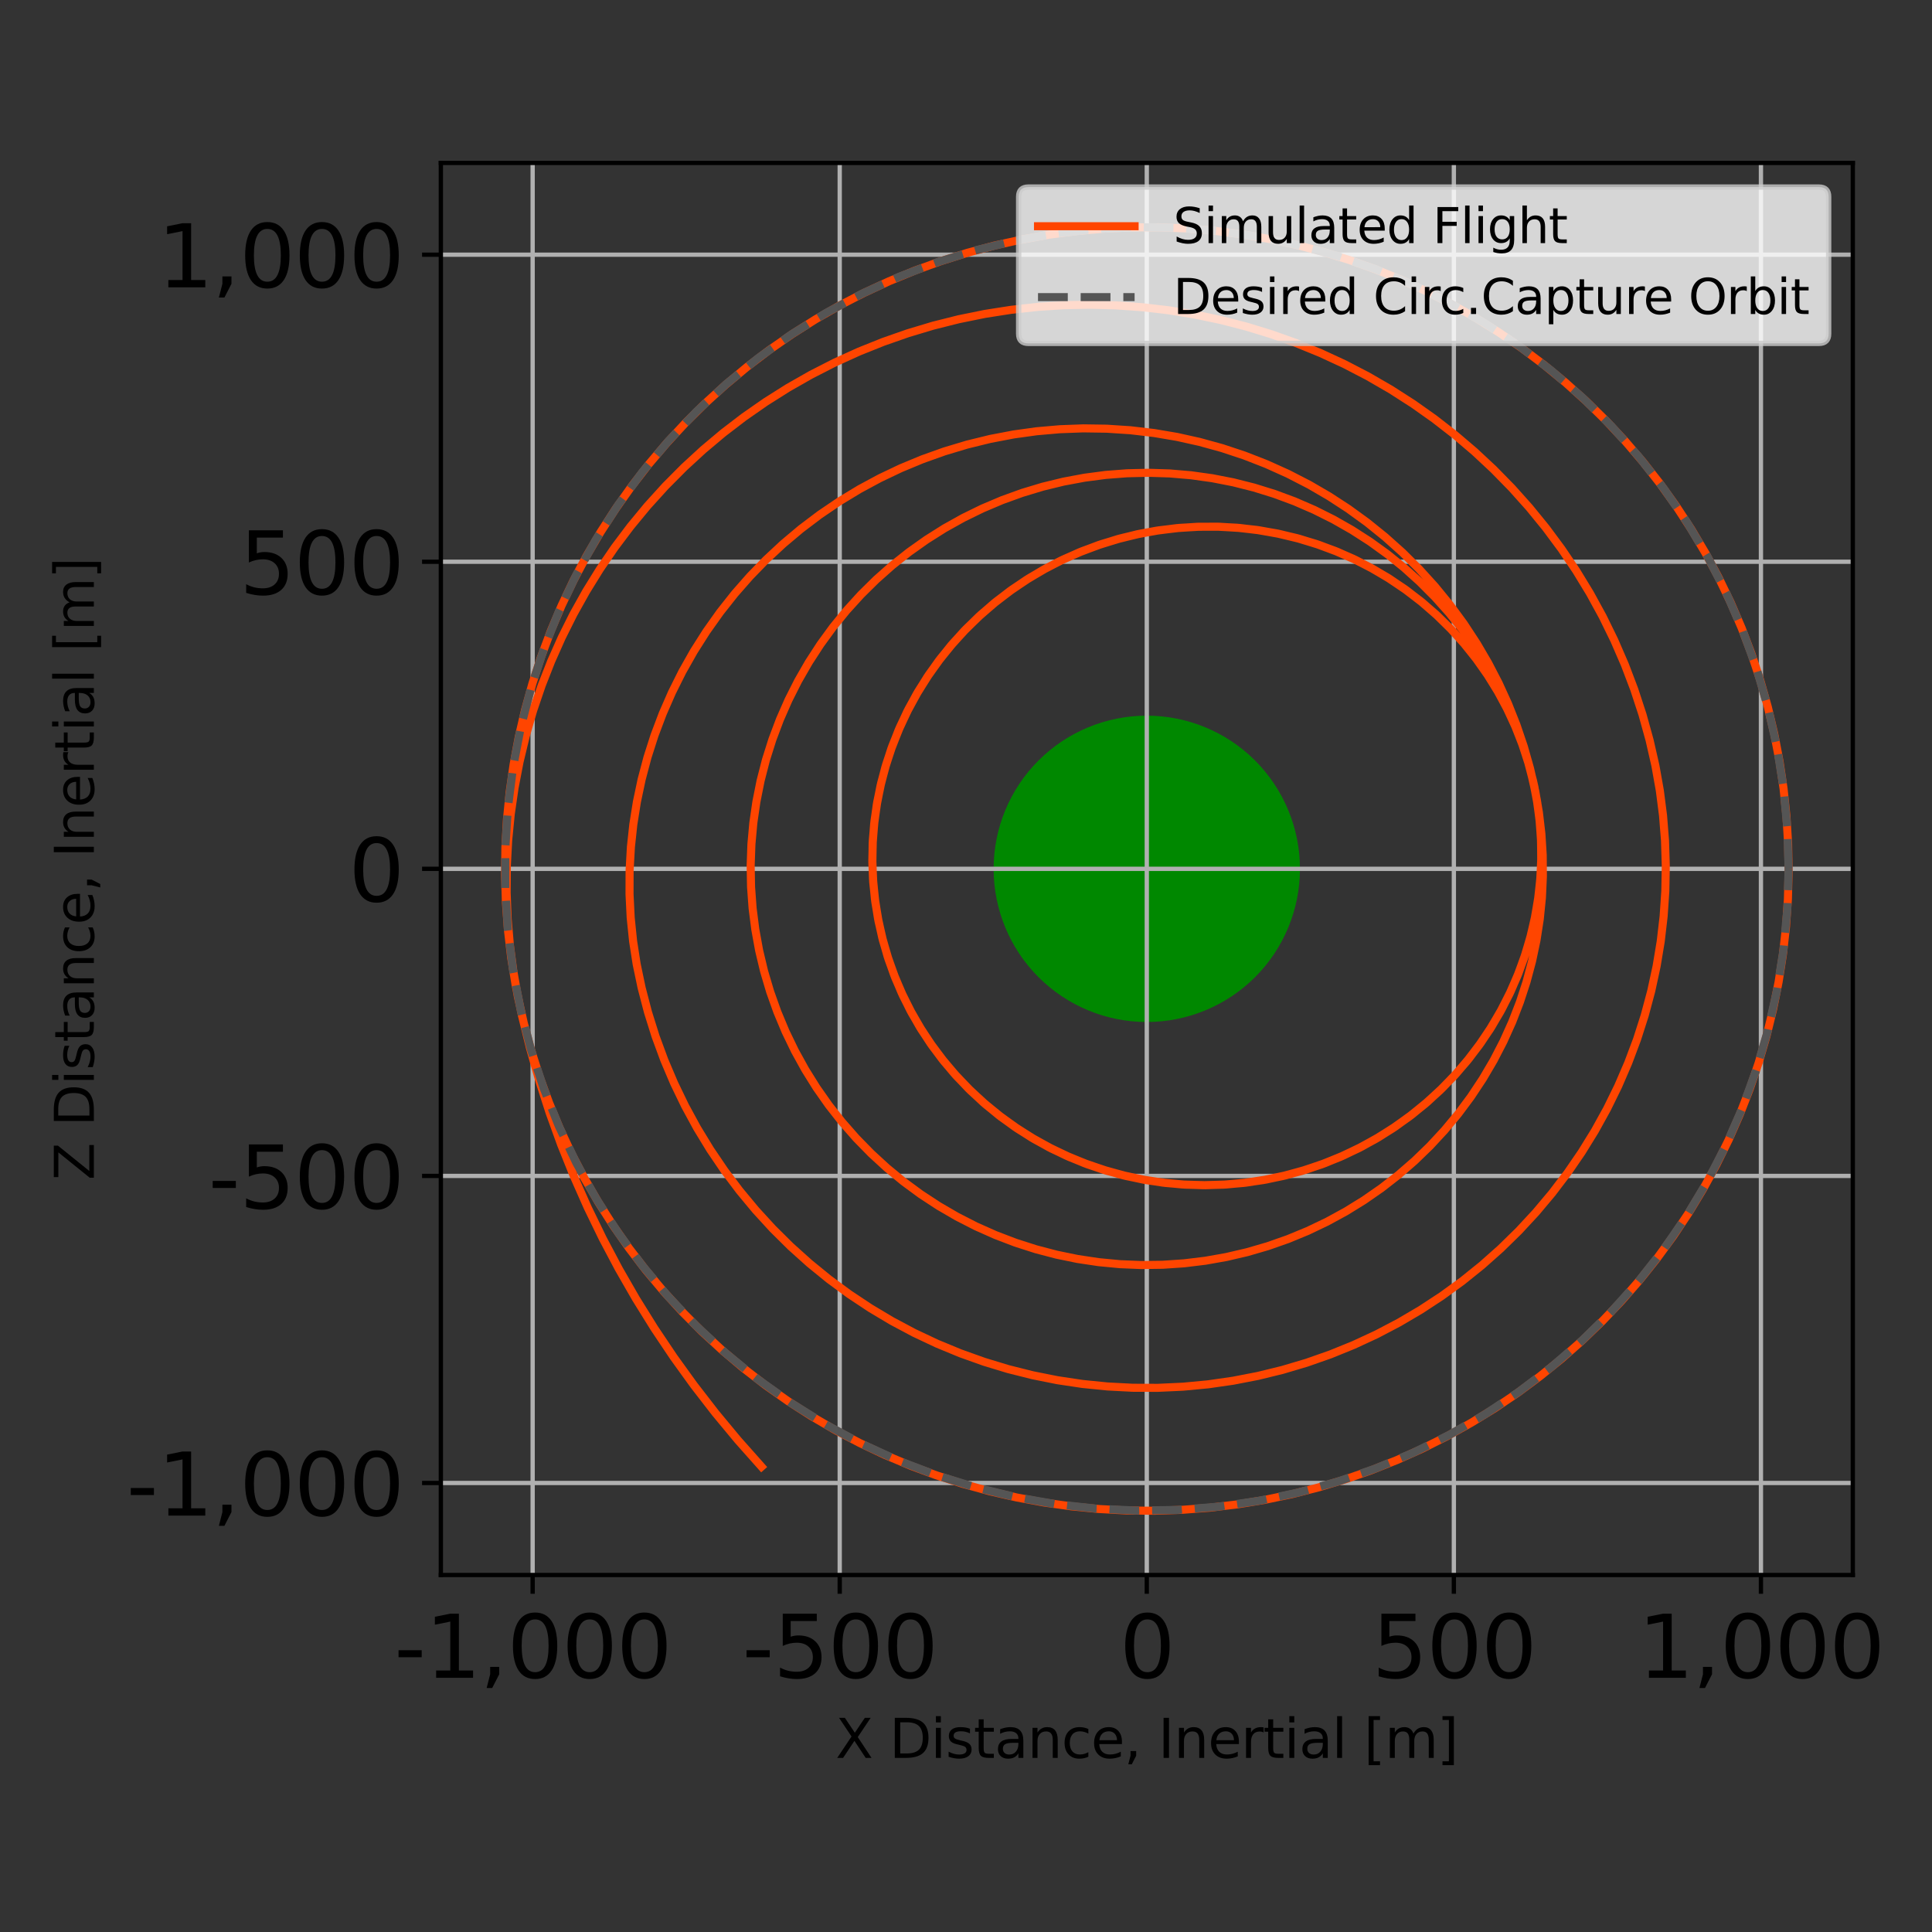 <?xml version="1.0" encoding="utf-8" standalone="no"?>
<!DOCTYPE svg PUBLIC "-//W3C//DTD SVG 1.1//EN"
  "http://www.w3.org/Graphics/SVG/1.1/DTD/svg11.dtd">
<svg xmlns:xlink="http://www.w3.org/1999/xlink" width="360pt" height="360pt" viewBox="0 0 360 360" xmlns="http://www.w3.org/2000/svg" version="1.1">
 <rect x="0" y="0" width="360" height="360" fill="#333333" stroke="none"/>
 <defs>
  <style type="text/css">*{stroke-linejoin: round; stroke-linecap: butt}</style>
 </defs>
 <g id="figure_1">
  <g id="patch_1">
   <path d="M 0 360 
L 360 360 
L 360 0 
L 0 0 
L 0 360 
z
" style="fill: none"/>
  </g>
  <g id="axes_1">
   <g id="patch_2">
    <path d="M 82.146 293.476 
L 345.242 293.476 
L 345.242 30.361 
L 82.146 30.361 
L 82.146 293.476 
z
" style="fill: none"/>
   </g>
   <g id="patch_3">
    <path d="M 213.687 189.936 
C 221.124 189.936 228.256 186.981 233.515 181.723 
C 238.773 176.465 241.728 169.332 241.728 161.895 
C 241.728 154.459 238.773 147.326 233.515 142.068 
C 228.256 136.809 221.124 133.855 213.687 133.855 
C 206.251 133.855 199.118 136.809 193.86 142.068 
C 188.601 147.326 185.647 154.459 185.647 161.895 
C 185.647 169.332 188.601 176.465 193.86 181.723 
C 199.118 186.981 206.251 189.936 213.687 189.936 
z
" clip-path="url(#pf66ae3eea6)" style="fill: #008800; stroke: #008800; stroke-linejoin: miter"/>
   </g>
   <g id="matplotlib.axis_1">
    <g id="xtick_1">
     <g id="line2d_1">
      <path d="M 99.251 293.476 
L 99.251 30.361 
" clip-path="url(#pf66ae3eea6)" style="fill: none; stroke: #b0b0b0; stroke-width: 0.8; stroke-linecap: square"/>
     </g>
     <g id="line2d_2">
      <defs>
       <path id="mda8a99772a" d="M 0 0 
L 0 3.5 
" style="stroke: #000000; stroke-width: 0.8"/>
      </defs>
      <g>
       <use xlink:href="#mda8a99772a" x="99.251" y="293.476" style="stroke: #000000; stroke-width: 0.8"/>
      </g>
     </g>
     <g id="text_1">
      <!-- -1,000 -->
      <g transform="translate(73.462 312.633) scale(0.16 -0.16)">
       <defs>
        <path id="DejaVuSans-2d" d="M 313 2009 
L 1997 2009 
L 1997 1497 
L 313 1497 
L 313 2009 
z
" transform="scale(0.016)"/>
        <path id="DejaVuSans-31" d="M 794 531 
L 1825 531 
L 1825 4091 
L 703 3866 
L 703 4441 
L 1819 4666 
L 2450 4666 
L 2450 531 
L 3481 531 
L 3481 0 
L 794 0 
L 794 531 
z
" transform="scale(0.016)"/>
        <path id="DejaVuSans-2c" d="M 750 794 
L 1409 794 
L 1409 256 
L 897 -744 
L 494 -744 
L 750 256 
L 750 794 
z
" transform="scale(0.016)"/>
        <path id="DejaVuSans-30" d="M 2034 4250 
Q 1547 4250 1301 3770 
Q 1056 3291 1056 2328 
Q 1056 1369 1301 889 
Q 1547 409 2034 409 
Q 2525 409 2770 889 
Q 3016 1369 3016 2328 
Q 3016 3291 2770 3770 
Q 2525 4250 2034 4250 
z
M 2034 4750 
Q 2819 4750 3233 4129 
Q 3647 3509 3647 2328 
Q 3647 1150 3233 529 
Q 2819 -91 2034 -91 
Q 1250 -91 836 529 
Q 422 1150 422 2328 
Q 422 3509 836 4129 
Q 1250 4750 2034 4750 
z
" transform="scale(0.016)"/>
       </defs>
       <use xlink:href="#DejaVuSans-2d"/>
       <use xlink:href="#DejaVuSans-31" transform="translate(36.084 0)"/>
       <use xlink:href="#DejaVuSans-2c" transform="translate(99.707 0)"/>
       <use xlink:href="#DejaVuSans-30" transform="translate(131.494 0)"/>
       <use xlink:href="#DejaVuSans-30" transform="translate(195.117 0)"/>
       <use xlink:href="#DejaVuSans-30" transform="translate(258.74 0)"/>
      </g>
     </g>
    </g>
    <g id="xtick_2">
     <g id="line2d_3">
      <path d="M 156.469 293.476 
L 156.469 30.361 
" clip-path="url(#pf66ae3eea6)" style="fill: none; stroke: #b0b0b0; stroke-width: 0.8; stroke-linecap: square"/>
     </g>
     <g id="line2d_4">
      <g>
       <use xlink:href="#mda8a99772a" x="156.469" y="293.476" style="stroke: #000000; stroke-width: 0.8"/>
      </g>
     </g>
     <g id="text_2">
      <!-- -500 -->
      <g transform="translate(138.313 312.633) scale(0.16 -0.16)">
       <defs>
        <path id="DejaVuSans-35" d="M 691 4666 
L 3169 4666 
L 3169 4134 
L 1269 4134 
L 1269 2991 
Q 1406 3038 1543 3061 
Q 1681 3084 1819 3084 
Q 2600 3084 3056 2656 
Q 3513 2228 3513 1497 
Q 3513 744 3044 326 
Q 2575 -91 1722 -91 
Q 1428 -91 1123 -41 
Q 819 9 494 109 
L 494 744 
Q 775 591 1075 516 
Q 1375 441 1709 441 
Q 2250 441 2565 725 
Q 2881 1009 2881 1497 
Q 2881 1984 2565 2268 
Q 2250 2553 1709 2553 
Q 1456 2553 1204 2497 
Q 953 2441 691 2322 
L 691 4666 
z
" transform="scale(0.016)"/>
       </defs>
       <use xlink:href="#DejaVuSans-2d"/>
       <use xlink:href="#DejaVuSans-35" transform="translate(36.084 0)"/>
       <use xlink:href="#DejaVuSans-30" transform="translate(99.707 0)"/>
       <use xlink:href="#DejaVuSans-30" transform="translate(163.33 0)"/>
      </g>
     </g>
    </g>
    <g id="xtick_3">
     <g id="line2d_5">
      <path d="M 213.687 293.476 
L 213.687 30.361 
" clip-path="url(#pf66ae3eea6)" style="fill: none; stroke: #b0b0b0; stroke-width: 0.8; stroke-linecap: square"/>
     </g>
     <g id="line2d_6">
      <g>
       <use xlink:href="#mda8a99772a" x="213.687" y="293.476" style="stroke: #000000; stroke-width: 0.8"/>
      </g>
     </g>
     <g id="text_3">
      <!-- 0 -->
      <g transform="translate(208.597 312.633) scale(0.16 -0.16)">
       <use xlink:href="#DejaVuSans-30"/>
      </g>
     </g>
    </g>
    <g id="xtick_4">
     <g id="line2d_7">
      <path d="M 270.906 293.476 
L 270.906 30.361 
" clip-path="url(#pf66ae3eea6)" style="fill: none; stroke: #b0b0b0; stroke-width: 0.8; stroke-linecap: square"/>
     </g>
     <g id="line2d_8">
      <g>
       <use xlink:href="#mda8a99772a" x="270.906" y="293.476" style="stroke: #000000; stroke-width: 0.8"/>
      </g>
     </g>
     <g id="text_4">
      <!-- 500 -->
      <g transform="translate(255.636 312.633) scale(0.16 -0.16)">
       <use xlink:href="#DejaVuSans-35"/>
       <use xlink:href="#DejaVuSans-30" transform="translate(63.623 0)"/>
       <use xlink:href="#DejaVuSans-30" transform="translate(127.246 0)"/>
      </g>
     </g>
    </g>
    <g id="xtick_5">
     <g id="line2d_9">
      <path d="M 328.124 293.476 
L 328.124 30.361 
" clip-path="url(#pf66ae3eea6)" style="fill: none; stroke: #b0b0b0; stroke-width: 0.8; stroke-linecap: square"/>
     </g>
     <g id="line2d_10">
      <g>
       <use xlink:href="#mda8a99772a" x="328.124" y="293.476" style="stroke: #000000; stroke-width: 0.8"/>
      </g>
     </g>
     <g id="text_5">
      <!-- 1,000 -->
      <g transform="translate(305.221 312.633) scale(0.16 -0.16)">
       <use xlink:href="#DejaVuSans-31"/>
       <use xlink:href="#DejaVuSans-2c" transform="translate(63.623 0)"/>
       <use xlink:href="#DejaVuSans-30" transform="translate(95.41 0)"/>
       <use xlink:href="#DejaVuSans-30" transform="translate(159.033 0)"/>
       <use xlink:href="#DejaVuSans-30" transform="translate(222.656 0)"/>
      </g>
     </g>
    </g>
    <g id="text_6">
     <!-- X Distance, Inertial [m] -->
     <g transform="translate(155.7 327.559) scale(0.1 -0.1)">
      <defs>
       <path id="DejaVuSans-58" d="M 403 4666 
L 1081 4666 
L 2241 2931 
L 3406 4666 
L 4084 4666 
L 2584 2425 
L 4184 0 
L 3506 0 
L 2194 1984 
L 872 0 
L 191 0 
L 1856 2491 
L 403 4666 
z
" transform="scale(0.016)"/>
       <path id="DejaVuSans-20" transform="scale(0.016)"/>
       <path id="DejaVuSans-44" d="M 1259 4147 
L 1259 519 
L 2022 519 
Q 2988 519 3436 956 
Q 3884 1394 3884 2338 
Q 3884 3275 3436 3711 
Q 2988 4147 2022 4147 
L 1259 4147 
z
M 628 4666 
L 1925 4666 
Q 3281 4666 3915 4102 
Q 4550 3538 4550 2338 
Q 4550 1131 3912 565 
Q 3275 0 1925 0 
L 628 0 
L 628 4666 
z
" transform="scale(0.016)"/>
       <path id="DejaVuSans-69" d="M 603 3500 
L 1178 3500 
L 1178 0 
L 603 0 
L 603 3500 
z
M 603 4863 
L 1178 4863 
L 1178 4134 
L 603 4134 
L 603 4863 
z
" transform="scale(0.016)"/>
       <path id="DejaVuSans-73" d="M 2834 3397 
L 2834 2853 
Q 2591 2978 2328 3040 
Q 2066 3103 1784 3103 
Q 1356 3103 1142 2972 
Q 928 2841 928 2578 
Q 928 2378 1081 2264 
Q 1234 2150 1697 2047 
L 1894 2003 
Q 2506 1872 2764 1633 
Q 3022 1394 3022 966 
Q 3022 478 2636 193 
Q 2250 -91 1575 -91 
Q 1294 -91 989 -36 
Q 684 19 347 128 
L 347 722 
Q 666 556 975 473 
Q 1284 391 1588 391 
Q 1994 391 2212 530 
Q 2431 669 2431 922 
Q 2431 1156 2273 1281 
Q 2116 1406 1581 1522 
L 1381 1569 
Q 847 1681 609 1914 
Q 372 2147 372 2553 
Q 372 3047 722 3315 
Q 1072 3584 1716 3584 
Q 2034 3584 2315 3537 
Q 2597 3491 2834 3397 
z
" transform="scale(0.016)"/>
       <path id="DejaVuSans-74" d="M 1172 4494 
L 1172 3500 
L 2356 3500 
L 2356 3053 
L 1172 3053 
L 1172 1153 
Q 1172 725 1289 603 
Q 1406 481 1766 481 
L 2356 481 
L 2356 0 
L 1766 0 
Q 1100 0 847 248 
Q 594 497 594 1153 
L 594 3053 
L 172 3053 
L 172 3500 
L 594 3500 
L 594 4494 
L 1172 4494 
z
" transform="scale(0.016)"/>
       <path id="DejaVuSans-61" d="M 2194 1759 
Q 1497 1759 1228 1600 
Q 959 1441 959 1056 
Q 959 750 1161 570 
Q 1363 391 1709 391 
Q 2188 391 2477 730 
Q 2766 1069 2766 1631 
L 2766 1759 
L 2194 1759 
z
M 3341 1997 
L 3341 0 
L 2766 0 
L 2766 531 
Q 2569 213 2275 61 
Q 1981 -91 1556 -91 
Q 1019 -91 701 211 
Q 384 513 384 1019 
Q 384 1609 779 1909 
Q 1175 2209 1959 2209 
L 2766 2209 
L 2766 2266 
Q 2766 2663 2505 2880 
Q 2244 3097 1772 3097 
Q 1472 3097 1187 3025 
Q 903 2953 641 2809 
L 641 3341 
Q 956 3463 1253 3523 
Q 1550 3584 1831 3584 
Q 2591 3584 2966 3190 
Q 3341 2797 3341 1997 
z
" transform="scale(0.016)"/>
       <path id="DejaVuSans-6e" d="M 3513 2113 
L 3513 0 
L 2938 0 
L 2938 2094 
Q 2938 2591 2744 2837 
Q 2550 3084 2163 3084 
Q 1697 3084 1428 2787 
Q 1159 2491 1159 1978 
L 1159 0 
L 581 0 
L 581 3500 
L 1159 3500 
L 1159 2956 
Q 1366 3272 1645 3428 
Q 1925 3584 2291 3584 
Q 2894 3584 3203 3211 
Q 3513 2838 3513 2113 
z
" transform="scale(0.016)"/>
       <path id="DejaVuSans-63" d="M 3122 3366 
L 3122 2828 
Q 2878 2963 2633 3030 
Q 2388 3097 2138 3097 
Q 1578 3097 1268 2742 
Q 959 2388 959 1747 
Q 959 1106 1268 751 
Q 1578 397 2138 397 
Q 2388 397 2633 464 
Q 2878 531 3122 666 
L 3122 134 
Q 2881 22 2623 -34 
Q 2366 -91 2075 -91 
Q 1284 -91 818 406 
Q 353 903 353 1747 
Q 353 2603 823 3093 
Q 1294 3584 2113 3584 
Q 2378 3584 2631 3529 
Q 2884 3475 3122 3366 
z
" transform="scale(0.016)"/>
       <path id="DejaVuSans-65" d="M 3597 1894 
L 3597 1613 
L 953 1613 
Q 991 1019 1311 708 
Q 1631 397 2203 397 
Q 2534 397 2845 478 
Q 3156 559 3463 722 
L 3463 178 
Q 3153 47 2828 -22 
Q 2503 -91 2169 -91 
Q 1331 -91 842 396 
Q 353 884 353 1716 
Q 353 2575 817 3079 
Q 1281 3584 2069 3584 
Q 2775 3584 3186 3129 
Q 3597 2675 3597 1894 
z
M 3022 2063 
Q 3016 2534 2758 2815 
Q 2500 3097 2075 3097 
Q 1594 3097 1305 2825 
Q 1016 2553 972 2059 
L 3022 2063 
z
" transform="scale(0.016)"/>
       <path id="DejaVuSans-49" d="M 628 4666 
L 1259 4666 
L 1259 0 
L 628 0 
L 628 4666 
z
" transform="scale(0.016)"/>
       <path id="DejaVuSans-72" d="M 2631 2963 
Q 2534 3019 2420 3045 
Q 2306 3072 2169 3072 
Q 1681 3072 1420 2755 
Q 1159 2438 1159 1844 
L 1159 0 
L 581 0 
L 581 3500 
L 1159 3500 
L 1159 2956 
Q 1341 3275 1631 3429 
Q 1922 3584 2338 3584 
Q 2397 3584 2469 3576 
Q 2541 3569 2628 3553 
L 2631 2963 
z
" transform="scale(0.016)"/>
       <path id="DejaVuSans-6c" d="M 603 4863 
L 1178 4863 
L 1178 0 
L 603 0 
L 603 4863 
z
" transform="scale(0.016)"/>
       <path id="DejaVuSans-5b" d="M 550 4863 
L 1875 4863 
L 1875 4416 
L 1125 4416 
L 1125 -397 
L 1875 -397 
L 1875 -844 
L 550 -844 
L 550 4863 
z
" transform="scale(0.016)"/>
       <path id="DejaVuSans-6d" d="M 3328 2828 
Q 3544 3216 3844 3400 
Q 4144 3584 4550 3584 
Q 5097 3584 5394 3201 
Q 5691 2819 5691 2113 
L 5691 0 
L 5113 0 
L 5113 2094 
Q 5113 2597 4934 2840 
Q 4756 3084 4391 3084 
Q 3944 3084 3684 2787 
Q 3425 2491 3425 1978 
L 3425 0 
L 2847 0 
L 2847 2094 
Q 2847 2600 2669 2842 
Q 2491 3084 2119 3084 
Q 1678 3084 1418 2786 
Q 1159 2488 1159 1978 
L 1159 0 
L 581 0 
L 581 3500 
L 1159 3500 
L 1159 2956 
Q 1356 3278 1631 3431 
Q 1906 3584 2284 3584 
Q 2666 3584 2933 3390 
Q 3200 3197 3328 2828 
z
" transform="scale(0.016)"/>
       <path id="DejaVuSans-5d" d="M 1947 4863 
L 1947 -844 
L 622 -844 
L 622 -397 
L 1369 -397 
L 1369 4416 
L 622 4416 
L 622 4863 
L 1947 4863 
z
" transform="scale(0.016)"/>
      </defs>
      <use xlink:href="#DejaVuSans-58"/>
      <use xlink:href="#DejaVuSans-20" transform="translate(68.506 0)"/>
      <use xlink:href="#DejaVuSans-44" transform="translate(100.293 0)"/>
      <use xlink:href="#DejaVuSans-69" transform="translate(177.295 0)"/>
      <use xlink:href="#DejaVuSans-73" transform="translate(205.078 0)"/>
      <use xlink:href="#DejaVuSans-74" transform="translate(257.178 0)"/>
      <use xlink:href="#DejaVuSans-61" transform="translate(296.387 0)"/>
      <use xlink:href="#DejaVuSans-6e" transform="translate(357.666 0)"/>
      <use xlink:href="#DejaVuSans-63" transform="translate(421.045 0)"/>
      <use xlink:href="#DejaVuSans-65" transform="translate(476.025 0)"/>
      <use xlink:href="#DejaVuSans-2c" transform="translate(537.549 0)"/>
      <use xlink:href="#DejaVuSans-20" transform="translate(569.336 0)"/>
      <use xlink:href="#DejaVuSans-49" transform="translate(601.123 0)"/>
      <use xlink:href="#DejaVuSans-6e" transform="translate(630.615 0)"/>
      <use xlink:href="#DejaVuSans-65" transform="translate(693.994 0)"/>
      <use xlink:href="#DejaVuSans-72" transform="translate(755.518 0)"/>
      <use xlink:href="#DejaVuSans-74" transform="translate(796.631 0)"/>
      <use xlink:href="#DejaVuSans-69" transform="translate(835.84 0)"/>
      <use xlink:href="#DejaVuSans-61" transform="translate(863.623 0)"/>
      <use xlink:href="#DejaVuSans-6c" transform="translate(924.902 0)"/>
      <use xlink:href="#DejaVuSans-20" transform="translate(952.686 0)"/>
      <use xlink:href="#DejaVuSans-5b" transform="translate(984.473 0)"/>
      <use xlink:href="#DejaVuSans-6d" transform="translate(1023.486 0)"/>
      <use xlink:href="#DejaVuSans-5d" transform="translate(1120.898 0)"/>
     </g>
    </g>
   </g>
   <g id="matplotlib.axis_2">
    <g id="ytick_1">
     <g id="line2d_11">
      <path d="M 82.146 276.332 
L 345.242 276.332 
" clip-path="url(#pf66ae3eea6)" style="fill: none; stroke: #b0b0b0; stroke-width: 0.8; stroke-linecap: square"/>
     </g>
     <g id="line2d_12">
      <defs>
       <path id="md6168fa5a7" d="M 0 0 
L -3.5 0 
" style="stroke: #000000; stroke-width: 0.8"/>
      </defs>
      <g>
       <use xlink:href="#md6168fa5a7" x="82.146" y="276.332" style="stroke: #000000; stroke-width: 0.8"/>
      </g>
     </g>
     <g id="text_7">
      <!-- -1,000 -->
      <g transform="translate(23.568 282.411) scale(0.16 -0.16)">
       <use xlink:href="#DejaVuSans-2d"/>
       <use xlink:href="#DejaVuSans-31" transform="translate(36.084 0)"/>
       <use xlink:href="#DejaVuSans-2c" transform="translate(99.707 0)"/>
       <use xlink:href="#DejaVuSans-30" transform="translate(131.494 0)"/>
       <use xlink:href="#DejaVuSans-30" transform="translate(195.117 0)"/>
       <use xlink:href="#DejaVuSans-30" transform="translate(258.74 0)"/>
      </g>
     </g>
    </g>
    <g id="ytick_2">
     <g id="line2d_13">
      <path d="M 82.146 219.114 
L 345.242 219.114 
" clip-path="url(#pf66ae3eea6)" style="fill: none; stroke: #b0b0b0; stroke-width: 0.8; stroke-linecap: square"/>
     </g>
     <g id="line2d_14">
      <g>
       <use xlink:href="#md6168fa5a7" x="82.146" y="219.114" style="stroke: #000000; stroke-width: 0.8"/>
      </g>
     </g>
     <g id="text_8">
      <!-- -500 -->
      <g transform="translate(38.833 225.192) scale(0.16 -0.16)">
       <use xlink:href="#DejaVuSans-2d"/>
       <use xlink:href="#DejaVuSans-35" transform="translate(36.084 0)"/>
       <use xlink:href="#DejaVuSans-30" transform="translate(99.707 0)"/>
       <use xlink:href="#DejaVuSans-30" transform="translate(163.33 0)"/>
      </g>
     </g>
    </g>
    <g id="ytick_3">
     <g id="line2d_15">
      <path d="M 82.146 161.895 
L 345.242 161.895 
" clip-path="url(#pf66ae3eea6)" style="fill: none; stroke: #b0b0b0; stroke-width: 0.8; stroke-linecap: square"/>
     </g>
     <g id="line2d_16">
      <g>
       <use xlink:href="#md6168fa5a7" x="82.146" y="161.895" style="stroke: #000000; stroke-width: 0.8"/>
      </g>
     </g>
     <g id="text_9">
      <!-- 0 -->
      <g transform="translate(64.966 167.974) scale(0.16 -0.16)">
       <use xlink:href="#DejaVuSans-30"/>
      </g>
     </g>
    </g>
    <g id="ytick_4">
     <g id="line2d_17">
      <path d="M 82.146 104.677 
L 345.242 104.677 
" clip-path="url(#pf66ae3eea6)" style="fill: none; stroke: #b0b0b0; stroke-width: 0.8; stroke-linecap: square"/>
     </g>
     <g id="line2d_18">
      <g>
       <use xlink:href="#md6168fa5a7" x="82.146" y="104.677" style="stroke: #000000; stroke-width: 0.8"/>
      </g>
     </g>
     <g id="text_10">
      <!-- 500 -->
      <g transform="translate(44.606 110.756) scale(0.16 -0.16)">
       <use xlink:href="#DejaVuSans-35"/>
       <use xlink:href="#DejaVuSans-30" transform="translate(63.623 0)"/>
       <use xlink:href="#DejaVuSans-30" transform="translate(127.246 0)"/>
      </g>
     </g>
    </g>
    <g id="ytick_5">
     <g id="line2d_19">
      <path d="M 82.146 47.459 
L 345.242 47.459 
" clip-path="url(#pf66ae3eea6)" style="fill: none; stroke: #b0b0b0; stroke-width: 0.8; stroke-linecap: square"/>
     </g>
     <g id="line2d_20">
      <g>
       <use xlink:href="#md6168fa5a7" x="82.146" y="47.459" style="stroke: #000000; stroke-width: 0.8"/>
      </g>
     </g>
     <g id="text_11">
      <!-- 1,000 -->
      <g transform="translate(29.341 53.538) scale(0.16 -0.16)">
       <use xlink:href="#DejaVuSans-31"/>
       <use xlink:href="#DejaVuSans-2c" transform="translate(63.623 0)"/>
       <use xlink:href="#DejaVuSans-30" transform="translate(95.41 0)"/>
       <use xlink:href="#DejaVuSans-30" transform="translate(159.033 0)"/>
       <use xlink:href="#DejaVuSans-30" transform="translate(222.656 0)"/>
      </g>
     </g>
    </g>
    <g id="text_12">
     <!-- Z Distance, Inertial [m] -->
     <g transform="translate(17.489 219.912) rotate(-90) scale(0.1 -0.1)">
      <defs>
       <path id="DejaVuSans-5a" d="M 359 4666 
L 4025 4666 
L 4025 4184 
L 1075 531 
L 4097 531 
L 4097 0 
L 288 0 
L 288 481 
L 3238 4134 
L 359 4134 
L 359 4666 
z
" transform="scale(0.016)"/>
      </defs>
      <use xlink:href="#DejaVuSans-5a"/>
      <use xlink:href="#DejaVuSans-20" transform="translate(68.506 0)"/>
      <use xlink:href="#DejaVuSans-44" transform="translate(100.293 0)"/>
      <use xlink:href="#DejaVuSans-69" transform="translate(177.295 0)"/>
      <use xlink:href="#DejaVuSans-73" transform="translate(205.078 0)"/>
      <use xlink:href="#DejaVuSans-74" transform="translate(257.178 0)"/>
      <use xlink:href="#DejaVuSans-61" transform="translate(296.387 0)"/>
      <use xlink:href="#DejaVuSans-6e" transform="translate(357.666 0)"/>
      <use xlink:href="#DejaVuSans-63" transform="translate(421.045 0)"/>
      <use xlink:href="#DejaVuSans-65" transform="translate(476.025 0)"/>
      <use xlink:href="#DejaVuSans-2c" transform="translate(537.549 0)"/>
      <use xlink:href="#DejaVuSans-20" transform="translate(569.336 0)"/>
      <use xlink:href="#DejaVuSans-49" transform="translate(601.123 0)"/>
      <use xlink:href="#DejaVuSans-6e" transform="translate(630.615 0)"/>
      <use xlink:href="#DejaVuSans-65" transform="translate(693.994 0)"/>
      <use xlink:href="#DejaVuSans-72" transform="translate(755.518 0)"/>
      <use xlink:href="#DejaVuSans-74" transform="translate(796.631 0)"/>
      <use xlink:href="#DejaVuSans-69" transform="translate(835.84 0)"/>
      <use xlink:href="#DejaVuSans-61" transform="translate(863.623 0)"/>
      <use xlink:href="#DejaVuSans-6c" transform="translate(924.902 0)"/>
      <use xlink:href="#DejaVuSans-20" transform="translate(952.686 0)"/>
      <use xlink:href="#DejaVuSans-5b" transform="translate(984.473 0)"/>
      <use xlink:href="#DejaVuSans-6d" transform="translate(1023.486 0)"/>
      <use xlink:href="#DejaVuSans-5d" transform="translate(1120.898 0)"/>
     </g>
    </g>
   </g>
   <g id="line2d_21">
    <path d="M 141.896 273.294 
L 137.483 268.324 
L 133.321 263.306 
L 129.3 258.109 
L 125.537 252.89 
L 121.93 247.51 
L 118.49 241.975 
L 115.318 236.454 
L 112.323 230.8 
L 109.515 225.018 
L 106.902 219.119 
L 104.56 213.288 
L 102.417 207.364 
L 100.479 201.356 
L 98.75 195.276 
L 97.235 189.133 
L 96.081 183.576 
L 95.255 178.476 
L 94.651 173.344 
L 94.269 168.191 
L 94.11 163.027 
L 94.174 157.86 
L 94.461 152.701 
L 94.971 147.559 
L 95.702 142.443 
L 96.654 137.364 
L 97.825 132.331 
L 99.211 127.353 
L 100.812 122.44 
L 102.623 117.6 
L 104.642 112.843 
L 106.864 108.177 
L 109.286 103.612 
L 111.903 99.156 
L 114.71 94.817 
L 117.702 90.603 
L 120.873 86.522 
L 124.217 82.583 
L 127.729 78.791 
L 131.401 75.154 
L 135.227 71.68 
L 139.199 68.374 
L 143.311 65.243 
L 147.554 62.292 
L 151.921 59.527 
L 156.403 56.954 
L 160.992 54.577 
L 165.679 52.4 
L 170.456 50.428 
L 175.314 48.664 
L 180.244 47.111 
L 185.236 45.773 
L 190.281 44.652 
L 195.37 43.75 
L 200.493 43.069 
L 205.641 42.609 
L 210.804 42.373 
L 215.972 42.36 
L 221.136 42.57 
L 226.286 43.003 
L 231.413 43.658 
L 236.506 44.534 
L 241.557 45.629 
L 246.556 46.942 
L 251.493 48.469 
L 256.36 50.208 
L 261.147 52.156 
L 265.845 54.308 
L 270.446 56.662 
L 274.941 59.212 
L 279.321 61.954 
L 283.579 64.883 
L 287.707 67.993 
L 291.696 71.278 
L 295.539 74.733 
L 299.23 78.35 
L 302.761 82.123 
L 306.125 86.046 
L 309.317 90.11 
L 312.33 94.308 
L 315.159 98.632 
L 317.799 103.074 
L 320.244 107.626 
L 322.49 112.28 
L 324.533 117.026 
L 326.369 121.856 
L 327.995 126.76 
L 329.408 131.73 
L 330.604 136.757 
L 331.582 141.83 
L 332.34 146.941 
L 332.877 152.08 
L 333.191 157.237 
L 333.282 162.403 
L 333.15 167.568 
L 332.794 172.722 
L 332.217 177.856 
L 331.418 182.961 
L 330.4 188.026 
L 329.164 193.042 
L 327.712 198 
L 326.048 202.891 
L 324.174 207.705 
L 322.094 212.434 
L 319.812 217.068 
L 317.331 221.6 
L 314.657 226.02 
L 311.795 230.32 
L 308.75 234.493 
L 305.527 238.531 
L 302.133 242.425 
L 298.575 246.169 
L 294.857 249.757 
L 290.989 253.18 
L 286.976 256.433 
L 282.826 259.509 
L 278.548 262.403 
L 274.148 265.11 
L 269.636 267.625 
L 265.019 269.942 
L 260.307 272.058 
L 255.507 273.968 
L 250.63 275.669 
L 245.684 277.158 
L 240.678 278.432 
L 235.621 279.489 
L 230.524 280.326 
L 225.396 280.942 
L 220.245 281.336 
L 215.083 281.508 
L 209.917 281.456 
L 204.759 281.182 
L 199.617 280.685 
L 194.502 279.966 
L 189.422 279.027 
L 184.388 277.87 
L 179.408 276.496 
L 174.493 274.908 
L 169.65 273.11 
L 164.89 271.104 
L 160.22 268.895 
L 155.651 266.486 
L 151.189 263.881 
L 146.844 261.087 
L 142.624 258.107 
L 138.537 254.948 
L 134.589 251.616 
L 130.79 248.115 
L 127.145 244.454 
L 123.661 240.639 
L 120.346 236.678 
L 117.204 232.576 
L 114.243 228.343 
L 111.467 223.985 
L 108.882 219.512 
L 106.493 214.931 
L 104.303 210.251 
L 102.318 205.481 
L 100.541 200.63 
L 98.975 195.706 
L 97.623 190.72 
L 96.505 185.762 
L 95.648 180.952 
L 95.011 176.106 
L 94.596 171.233 
L 94.405 166.343 
L 94.437 161.445 
L 94.693 156.547 
L 95.175 151.659 
L 95.881 146.791 
L 96.812 141.952 
L 97.967 137.151 
L 99.344 132.397 
L 100.944 127.701 
L 102.705 123.211 
L 104.671 118.792 
L 106.84 114.454 
L 109.211 110.205 
L 111.779 106.054 
L 114.542 102.009 
L 117.497 98.081 
L 120.639 94.277 
L 123.966 90.606 
L 127.471 87.078 
L 131.032 83.803 
L 134.752 80.679 
L 138.625 77.712 
L 142.645 74.91 
L 146.807 72.281 
L 151.103 69.833 
L 155.527 67.573 
L 160.072 65.508 
L 164.577 63.703 
L 169.18 62.093 
L 173.873 60.685 
L 178.648 59.485 
L 183.496 58.498 
L 188.407 57.729 
L 193.373 57.183 
L 198.215 56.872 
L 203.088 56.777 
L 207.984 56.902 
L 212.893 57.25 
L 217.802 57.823 
L 222.703 58.622 
L 227.584 59.651 
L 232.267 60.862 
L 236.911 62.287 
L 241.504 63.925 
L 246.037 65.778 
L 250.499 67.841 
L 254.879 70.115 
L 259.166 72.596 
L 263.348 75.281 
L 267.273 78.059 
L 271.082 81.019 
L 274.765 84.156 
L 278.313 87.466 
L 281.716 90.941 
L 284.967 94.576 
L 288.055 98.364 
L 290.974 102.297 
L 293.716 106.366 
L 296.272 110.564 
L 298.636 114.882 
L 300.802 119.309 
L 302.764 123.836 
L 304.516 128.452 
L 306.055 133.148 
L 307.375 137.911 
L 308.46 142.669 
L 309.284 147.298 
L 309.882 151.96 
L 310.252 156.647 
L 310.394 161.345 
L 310.308 166.045 
L 309.994 170.735 
L 309.452 175.405 
L 308.683 180.042 
L 307.69 184.637 
L 306.476 189.177 
L 305.042 193.654 
L 303.392 198.055 
L 301.53 202.371 
L 299.461 206.591 
L 297.189 210.706 
L 294.72 214.705 
L 292.06 218.58 
L 289.214 222.321 
L 286.19 225.919 
L 282.995 229.366 
L 279.636 232.653 
L 276.122 235.774 
L 272.46 238.72 
L 268.659 241.484 
L 264.728 244.061 
L 260.677 246.444 
L 256.515 248.627 
L 252.252 250.605 
L 247.898 252.374 
L 243.463 253.929 
L 238.957 255.267 
L 234.392 256.384 
L 229.778 257.278 
L 225.127 257.947 
L 220.448 258.389 
L 215.753 258.603 
L 211.053 258.589 
L 206.359 258.347 
L 201.683 257.877 
L 197.035 257.18 
L 192.427 256.258 
L 187.868 255.114 
L 183.371 253.749 
L 178.945 252.167 
L 174.601 250.372 
L 170.35 248.368 
L 166.201 246.16 
L 162.164 243.753 
L 158.249 241.153 
L 154.464 238.366 
L 150.82 235.397 
L 147.324 232.256 
L 143.985 228.948 
L 140.81 225.481 
L 137.808 221.865 
L 134.985 218.107 
L 132.347 214.216 
L 129.902 210.201 
L 127.655 206.072 
L 125.611 201.839 
L 123.776 197.512 
L 122.152 193.1 
L 120.745 188.615 
L 119.558 184.066 
L 118.636 179.667 
L 117.965 175.343 
L 117.52 170.988 
L 117.304 166.611 
L 117.316 162.223 
L 117.559 157.834 
L 118.011 153.617 
L 118.677 149.418 
L 119.557 145.248 
L 120.65 141.115 
L 121.956 137.03 
L 123.475 133.002 
L 125.203 129.042 
L 127.14 125.159 
L 129.283 121.364 
L 131.63 117.666 
L 134.178 114.077 
L 136.923 110.607 
L 139.745 107.391 
L 142.742 104.305 
L 145.909 101.357 
L 149.241 98.556 
L 152.734 95.913 
L 156.381 93.437 
L 160.175 91.137 
L 163.949 89.104 
L 167.846 87.25 
L 171.859 85.584 
L 175.978 84.113 
L 180.196 82.846 
L 184.503 81.789 
L 188.89 80.951 
L 193.159 80.359 
L 197.481 79.98 
L 201.847 79.819 
L 206.244 79.882 
L 210.663 80.172 
L 215.089 80.693 
L 219.32 81.412 
L 223.536 82.349 
L 227.724 83.504 
L 231.873 84.88 
L 235.969 86.476 
L 240.001 88.292 
L 243.954 90.327 
L 247.643 92.472 
L 251.236 94.81 
L 254.723 97.34 
L 258.091 100.056 
L 261.329 102.953 
L 264.425 106.025 
L 267.369 109.265 
L 270.149 112.666 
L 272.756 116.217 
L 275.179 119.911 
L 277.309 123.551 
L 279.256 127.3 
L 281.014 131.149 
L 282.578 135.087 
L 283.942 139.103 
L 285.101 143.185 
L 286.078 147.454 
L 286.752 151.382 
L 287.214 155.341 
L 287.462 159.319 
L 287.494 163.304 
L 287.312 167.285 
L 286.914 171.251 
L 286.304 175.189 
L 285.481 179.088 
L 284.45 182.938 
L 283.212 186.726 
L 281.772 190.441 
L 280.133 194.074 
L 278.301 197.613 
L 276.28 201.047 
L 274.077 204.368 
L 271.698 207.565 
L 269.15 210.628 
L 266.44 213.55 
L 263.577 216.321 
L 260.568 218.934 
L 257.423 221.381 
L 254.15 223.654 
L 250.759 225.747 
L 247.261 227.654 
L 243.664 229.37 
L 239.981 230.889 
L 236.22 232.208 
L 232.394 233.321 
L 228.514 234.226 
L 224.59 234.921 
L 220.635 235.402 
L 216.659 235.67 
L 212.675 235.723 
L 208.693 235.561 
L 204.727 235.184 
L 200.786 234.593 
L 196.883 233.791 
L 193.028 232.779 
L 189.234 231.561 
L 185.512 230.14 
L 181.871 228.52 
L 178.323 226.706 
L 174.878 224.703 
L 171.546 222.517 
L 168.337 220.154 
L 165.26 217.622 
L 162.325 214.928 
L 159.538 212.078 
L 156.91 209.083 
L 154.447 205.95 
L 152.157 202.689 
L 150.046 199.308 
L 148.121 195.819 
L 146.386 192.231 
L 144.848 188.554 
L 143.511 184.8 
L 142.378 180.979 
L 141.452 177.103 
L 140.738 173.182 
L 140.236 169.228 
L 139.948 165.252 
L 139.875 161.267 
L 140.018 157.284 
L 140.375 153.314 
L 140.946 149.37 
L 141.729 145.461 
L 142.722 141.601 
L 143.922 137.8 
L 145.325 134.069 
L 146.928 130.42 
L 148.725 126.862 
L 150.712 123.406 
L 152.882 120.062 
L 155.23 116.841 
L 157.749 113.751 
L 160.43 110.801 
L 163.267 108.001 
L 166.251 105.357 
L 169.373 102.879 
L 172.625 100.572 
L 175.996 98.445 
L 179.477 96.503 
L 183.058 94.751 
L 186.729 93.195 
L 190.478 91.84 
L 194.295 90.689 
L 198.168 89.746 
L 202.087 89.013 
L 206.039 88.493 
L 210.014 88.187 
L 213.999 88.096 
L 217.984 88.22 
L 221.956 88.56 
L 225.904 89.113 
L 229.816 89.878 
L 233.681 90.854 
L 237.488 92.037 
L 241.226 93.423 
L 244.883 95.01 
L 248.449 96.791 
L 251.914 98.763 
L 255.267 100.918 
L 258.499 103.251 
L 261.6 105.756 
L 264.562 108.424 
L 267.375 111.248 
L 270.032 114.22 
L 272.524 117.33 
L 274.845 120.571 
L 276.987 123.932 
L 278.945 127.404 
L 280.712 130.977 
L 282.284 134.64 
L 283.657 138.382 
L 284.825 142.192 
L 285.785 146.061 
L 286.458 149.618 
L 286.915 153.193 
L 287.158 156.793 
L 287.184 160.409 
L 286.994 164.028 
L 286.586 167.641 
L 285.96 171.237 
L 285.114 174.805 
L 284.049 178.333 
L 282.766 181.81 
L 281.264 185.224 
L 279.546 188.563 
L 277.612 191.815 
L 275.578 194.812 
L 273.353 197.708 
L 270.941 200.491 
L 268.345 203.151 
L 265.569 205.674 
L 262.617 208.049 
L 259.496 210.263 
L 256.387 212.202 
L 253.137 213.974 
L 249.753 215.569 
L 246.242 216.975 
L 242.613 218.181 
L 239.086 219.127 
L 235.472 219.875 
L 231.78 220.416 
L 228.021 220.742 
L 224.207 220.843 
L 220.353 220.712 
L 216.7 220.369 
L 213.035 219.807 
L 209.374 219.022 
L 205.729 218.009 
L 202.118 216.764 
L 198.777 215.385 
L 195.493 213.801 
L 192.281 212.01 
L 189.157 210.015 
L 186.135 207.819 
L 183.232 205.426 
L 180.463 202.842 
L 177.843 200.073 
L 175.546 197.331 
L 173.404 194.444 
L 171.429 191.423 
L 169.632 188.278 
L 168.021 185.021 
L 166.605 181.665 
L 165.393 178.224 
L 164.39 174.712 
L 163.602 171.144 
L 163.031 167.537 
L 162.68 163.904 
L 162.549 160.263 
L 162.637 156.629 
L 162.942 153.018 
L 163.461 149.443 
L 164.188 145.92 
L 165.117 142.463 
L 166.24 139.083 
L 167.651 135.562 
L 169.266 132.157 
L 171.072 128.88 
L 173.058 125.743 
L 175.211 122.753 
L 177.517 119.92 
L 179.963 117.249 
L 182.712 114.586 
L 185.589 112.119 
L 188.58 109.851 
L 191.668 107.787 
L 194.84 105.926 
L 198.08 104.268 
L 201.582 102.73 
L 205.131 101.419 
L 208.712 100.334 
L 212.311 99.469 
L 215.915 98.822 
L 219.723 98.368 
L 223.508 98.147 
L 227.259 98.151 
L 230.964 98.374 
L 234.611 98.808 
L 238.387 99.488 
L 242.076 100.386 
L 245.669 101.494 
L 249.156 102.802 
L 252.528 104.301 
L 255.778 105.982 
L 258.898 107.836 
L 262.034 109.963 
L 265.012 112.261 
L 267.824 114.719 
L 270.464 117.327 
L 272.928 120.073 
L 275.21 122.949 
L 277.304 125.942 
L 279.208 129.044 
L 280.916 132.243 
L 282.426 135.53 
L 283.733 138.895 
L 284.836 142.327 
L 285.731 145.816 
L 286.416 149.351 
L 286.888 152.924 
L 287.147 156.523 
L 287.19 160.137 
L 287.016 163.757 
L 286.624 167.371 
L 286.014 170.968 
L 285.185 174.539 
L 284.137 178.07 
L 282.87 181.551 
L 281.384 184.97 
L 279.682 188.316 
L 277.765 191.574 
L 275.745 194.579 
L 273.536 197.483 
L 271.138 200.276 
L 268.557 202.945 
L 265.794 205.48 
L 262.857 207.867 
L 259.748 210.095 
L 256.651 212.046 
L 253.413 213.833 
L 250.039 215.443 
L 246.539 216.865 
L 242.919 218.088 
L 239.401 219.051 
L 235.793 219.817 
L 232.108 220.377 
L 228.354 220.722 
L 224.545 220.843 
L 220.694 220.733 
L 217.042 220.41 
L 213.378 219.869 
L 209.716 219.105 
L 206.069 218.113 
L 202.454 216.89 
L 199.108 215.532 
L 195.818 213.968 
L 192.598 212.198 
L 189.464 210.223 
L 186.432 208.047 
L 183.516 205.674 
L 180.733 203.108 
L 178.097 200.357 
L 175.784 197.631 
L 173.626 194.759 
L 171.632 191.752 
L 169.815 188.619 
L 168.184 185.374 
L 166.747 182.028 
L 165.513 178.595 
L 164.487 175.09 
L 163.676 171.528 
L 163.081 167.924 
L 162.707 164.293 
L 162.552 160.652 
L 162.617 157.017 
L 162.9 153.402 
L 163.395 149.823 
L 164.1 146.294 
L 165.008 142.829 
L 166.111 139.44 
L 167.501 135.908 
L 169.096 132.491 
L 170.884 129.201 
L 172.852 126.049 
L 174.989 123.045 
L 177.28 120.195 
L 179.713 117.508 
L 182.449 114.827 
L 185.315 112.341 
L 188.296 110.055 
L 191.376 107.971 
L 194.54 106.091 
L 197.774 104.414 
L 201.271 102.856 
L 204.817 101.525 
L 208.396 100.42 
L 211.994 99.536 
L 215.598 98.87 
L 219.407 98.397 
L 223.195 98.156 
L 226.949 98.142 
L 230.657 98.347 
L 234.31 98.764 
L 238.092 99.426 
L 241.789 100.308 
L 245.389 101.399 
L 248.885 102.692 
L 252.267 104.176 
L 255.526 105.843 
L 258.657 107.683 
L 261.804 109.798 
L 264.794 112.083 
L 267.619 114.53 
L 270.273 117.126 
L 272.75 119.863 
L 275.045 122.729 
L 277.154 125.714 
L 279.072 128.807 
L 280.795 132 
L 282.319 135.281 
L 283.642 138.64 
L 284.76 142.067 
L 285.671 145.552 
L 286.372 149.085 
L 286.86 152.655 
L 287.135 156.252 
L 287.194 159.866 
L 287.037 163.485 
L 286.661 167.1 
L 286.068 170.699 
L 285.255 174.272 
L 284.223 177.807 
L 282.972 181.292 
L 281.503 184.716 
L 279.817 188.067 
L 277.916 191.333 
L 275.911 194.345 
L 273.717 197.258 
L 271.334 200.06 
L 268.767 202.739 
L 266.019 205.285 
L 263.094 207.684 
L 259.999 209.925 
L 256.914 211.89 
L 253.688 213.69 
L 250.325 215.315 
L 246.835 216.754 
L 243.225 217.994 
L 239.505 219.025 
L 235.9 219.797 
L 232.217 220.363 
L 228.465 220.715 
L 224.657 220.843 
L 220.807 220.739 
L 217.156 220.423 
L 213.492 219.889 
L 209.83 219.132 
L 206.182 218.147 
L 202.566 216.932 
L 199.218 215.58 
L 195.926 214.023 
L 192.704 212.26 
L 189.567 210.292 
L 186.531 208.122 
L 183.611 205.755 
L 180.823 203.196 
L 178.182 200.451 
L 175.864 197.73 
L 173.7 194.863 
L 171.7 191.86 
L 169.876 188.732 
L 168.238 185.491 
L 166.795 182.148 
L 165.553 178.718 
L 164.52 175.215 
L 163.701 171.655 
L 163.099 168.052 
L 162.716 164.422 
L 162.554 160.781 
L 162.611 157.145 
L 162.886 153.529 
L 163.374 149.949 
L 164.072 146.418 
L 164.972 142.95 
L 166.069 139.559 
L 167.452 136.023 
L 169.04 132.602 
L 170.822 129.308 
L 172.784 126.151 
L 174.915 123.141 
L 177.202 120.287 
L 179.63 117.594 
L 182.362 114.907 
L 185.224 112.415 
L 188.202 110.123 
L 191.279 108.032 
L 194.44 106.146 
L 197.672 104.463 
L 201.168 102.898 
L 204.713 101.561 
L 208.291 100.449 
L 211.889 99.559 
L 215.493 98.886 
L 219.302 98.406 
L 223.09 98.159 
L 226.846 98.139 
L 230.556 98.338 
L 234.209 98.749 
L 237.994 99.406 
L 241.693 100.281 
L 245.296 101.368 
L 248.795 102.655 
L 252.18 104.134 
L 255.442 105.797 
L 258.576 107.632 
L 261.728 109.742 
L 264.722 112.024 
L 267.551 114.466 
L 270.209 117.06 
L 272.69 119.793 
L 274.99 122.655 
L 277.104 125.637 
L 279.026 128.729 
L 280.754 131.919 
L 282.284 135.197 
L 283.612 138.555 
L 284.735 141.98 
L 285.651 145.464 
L 285.809 146.167 
L 285.809 146.167 
" clip-path="url(#pf66ae3eea6)" style="fill: none; stroke: #ff4500; stroke-width: 1.5; stroke-linecap: square"/>
   </g>
   <g id="line2d_22">
    <path d="M 333.277 161.895 
L 333.036 154.311 
L 332.315 146.756 
L 331.116 139.263 
L 329.444 131.861 
L 327.306 124.579 
L 324.71 117.448 
L 321.668 110.496 
L 318.191 103.751 
L 314.292 97.24 
L 309.989 90.99 
L 305.298 85.025 
L 300.238 79.369 
L 294.83 74.046 
L 289.095 69.076 
L 283.056 64.481 
L 276.738 60.277 
L 270.166 56.483 
L 263.367 53.113 
L 256.367 50.181 
L 249.196 47.699 
L 241.882 45.677 
L 234.454 44.123 
L 226.942 43.043 
L 219.378 42.441 
L 211.79 42.321 
L 204.21 42.682 
L 196.668 43.523 
L 189.195 44.841 
L 181.82 46.63 
L 174.573 48.883 
L 167.484 51.591 
L 160.582 54.744 
L 153.892 58.328 
L 147.444 62.329 
L 141.263 66.731 
L 135.373 71.516 
L 129.798 76.665 
L 124.561 82.157 
L 119.684 87.97 
L 115.184 94.081 
L 111.081 100.465 
L 107.392 107.096 
L 104.13 113.948 
L 101.31 120.993 
L 98.942 128.203 
L 97.036 135.549 
L 95.6 143 
L 94.639 150.528 
L 94.158 158.101 
L 94.158 165.69 
L 94.639 173.263 
L 95.6 180.791 
L 97.036 188.242 
L 98.942 195.588 
L 101.31 202.797 
L 104.13 209.842 
L 107.392 216.694 
L 111.081 223.326 
L 115.184 229.71 
L 119.684 235.821 
L 124.561 241.634 
L 129.798 247.126 
L 135.373 252.275 
L 141.263 257.06 
L 147.444 261.462 
L 153.892 265.463 
L 160.582 269.047 
L 167.484 272.199 
L 174.573 274.908 
L 181.82 277.161 
L 189.195 278.95 
L 196.668 280.268 
L 204.21 281.109 
L 211.79 281.47 
L 219.378 281.349 
L 226.942 280.748 
L 234.454 279.668 
L 241.882 278.114 
L 249.196 276.092 
L 256.367 273.61 
L 263.367 270.678 
L 270.166 267.308 
L 276.738 263.514 
L 283.056 259.31 
L 289.095 254.714 
L 294.83 249.745 
L 300.238 244.422 
L 305.298 238.766 
L 309.989 232.801 
L 314.292 226.55 
L 318.191 220.039 
L 321.668 213.294 
L 324.71 206.342 
L 327.306 199.211 
L 329.444 191.93 
L 331.116 184.528 
L 332.315 177.034 
L 333.036 169.48 
L 333.277 161.895 
" clip-path="url(#pf66ae3eea6)" style="fill: none; stroke-dasharray: 5.55,2.4; stroke-dashoffset: 0; stroke: #555555; stroke-width: 1.5"/>
   </g>
   <g id="patch_4">
    <path d="M 82.146 293.476 
L 82.146 30.361 
" style="fill: none; stroke: #000000; stroke-width: 0.8; stroke-linejoin: miter; stroke-linecap: square"/>
   </g>
   <g id="patch_5">
    <path d="M 345.242 293.476 
L 345.242 30.361 
" style="fill: none; stroke: #000000; stroke-width: 0.8; stroke-linejoin: miter; stroke-linecap: square"/>
   </g>
   <g id="patch_6">
    <path d="M 82.146 293.476 
L 345.242 293.476 
" style="fill: none; stroke: #000000; stroke-width: 0.8; stroke-linejoin: miter; stroke-linecap: square"/>
   </g>
   <g id="patch_7">
    <path d="M 82.146 30.361 
L 345.242 30.361 
" style="fill: none; stroke: #000000; stroke-width: 0.8; stroke-linejoin: miter; stroke-linecap: square"/>
   </g>
   <g id="legend_1">
    <g id="patch_8">
     <path d="M 191.617 63.982 
L 338.942 63.982 
Q 340.742 63.982 340.742 62.182 
L 340.742 36.661 
Q 340.742 34.861 338.942 34.861 
L 191.617 34.861 
Q 189.817 34.861 189.817 36.661 
L 189.817 62.182 
Q 189.817 63.982 191.617 63.982 
z
" style="fill: #ffffff; opacity: 0.8; stroke: #cccccc; stroke-linejoin: miter"/>
    </g>
    <g id="line2d_23">
     <path d="M 193.417 42.15 
L 202.417 42.15 
L 211.417 42.15 
" style="fill: none; stroke: #ff4500; stroke-width: 1.5; stroke-linecap: square"/>
    </g>
    <g id="text_13">
     <!-- Simulated Flight -->
     <g transform="translate(218.617 45.3) scale(0.09 -0.09)">
      <defs>
       <path id="DejaVuSans-53" d="M 3425 4513 
L 3425 3897 
Q 3066 4069 2747 4153 
Q 2428 4238 2131 4238 
Q 1616 4238 1336 4038 
Q 1056 3838 1056 3469 
Q 1056 3159 1242 3001 
Q 1428 2844 1947 2747 
L 2328 2669 
Q 3034 2534 3370 2195 
Q 3706 1856 3706 1288 
Q 3706 609 3251 259 
Q 2797 -91 1919 -91 
Q 1588 -91 1214 -16 
Q 841 59 441 206 
L 441 856 
Q 825 641 1194 531 
Q 1563 422 1919 422 
Q 2459 422 2753 634 
Q 3047 847 3047 1241 
Q 3047 1584 2836 1778 
Q 2625 1972 2144 2069 
L 1759 2144 
Q 1053 2284 737 2584 
Q 422 2884 422 3419 
Q 422 4038 858 4394 
Q 1294 4750 2059 4750 
Q 2388 4750 2728 4690 
Q 3069 4631 3425 4513 
z
" transform="scale(0.016)"/>
       <path id="DejaVuSans-75" d="M 544 1381 
L 544 3500 
L 1119 3500 
L 1119 1403 
Q 1119 906 1312 657 
Q 1506 409 1894 409 
Q 2359 409 2629 706 
Q 2900 1003 2900 1516 
L 2900 3500 
L 3475 3500 
L 3475 0 
L 2900 0 
L 2900 538 
Q 2691 219 2414 64 
Q 2138 -91 1772 -91 
Q 1169 -91 856 284 
Q 544 659 544 1381 
z
M 1991 3584 
L 1991 3584 
z
" transform="scale(0.016)"/>
       <path id="DejaVuSans-64" d="M 2906 2969 
L 2906 4863 
L 3481 4863 
L 3481 0 
L 2906 0 
L 2906 525 
Q 2725 213 2448 61 
Q 2172 -91 1784 -91 
Q 1150 -91 751 415 
Q 353 922 353 1747 
Q 353 2572 751 3078 
Q 1150 3584 1784 3584 
Q 2172 3584 2448 3432 
Q 2725 3281 2906 2969 
z
M 947 1747 
Q 947 1113 1208 752 
Q 1469 391 1925 391 
Q 2381 391 2643 752 
Q 2906 1113 2906 1747 
Q 2906 2381 2643 2742 
Q 2381 3103 1925 3103 
Q 1469 3103 1208 2742 
Q 947 2381 947 1747 
z
" transform="scale(0.016)"/>
       <path id="DejaVuSans-46" d="M 628 4666 
L 3309 4666 
L 3309 4134 
L 1259 4134 
L 1259 2759 
L 3109 2759 
L 3109 2228 
L 1259 2228 
L 1259 0 
L 628 0 
L 628 4666 
z
" transform="scale(0.016)"/>
       <path id="DejaVuSans-67" d="M 2906 1791 
Q 2906 2416 2648 2759 
Q 2391 3103 1925 3103 
Q 1463 3103 1205 2759 
Q 947 2416 947 1791 
Q 947 1169 1205 825 
Q 1463 481 1925 481 
Q 2391 481 2648 825 
Q 2906 1169 2906 1791 
z
M 3481 434 
Q 3481 -459 3084 -895 
Q 2688 -1331 1869 -1331 
Q 1566 -1331 1297 -1286 
Q 1028 -1241 775 -1147 
L 775 -588 
Q 1028 -725 1275 -790 
Q 1522 -856 1778 -856 
Q 2344 -856 2625 -561 
Q 2906 -266 2906 331 
L 2906 616 
Q 2728 306 2450 153 
Q 2172 0 1784 0 
Q 1141 0 747 490 
Q 353 981 353 1791 
Q 353 2603 747 3093 
Q 1141 3584 1784 3584 
Q 2172 3584 2450 3431 
Q 2728 3278 2906 2969 
L 2906 3500 
L 3481 3500 
L 3481 434 
z
" transform="scale(0.016)"/>
       <path id="DejaVuSans-68" d="M 3513 2113 
L 3513 0 
L 2938 0 
L 2938 2094 
Q 2938 2591 2744 2837 
Q 2550 3084 2163 3084 
Q 1697 3084 1428 2787 
Q 1159 2491 1159 1978 
L 1159 0 
L 581 0 
L 581 4863 
L 1159 4863 
L 1159 2956 
Q 1366 3272 1645 3428 
Q 1925 3584 2291 3584 
Q 2894 3584 3203 3211 
Q 3513 2838 3513 2113 
z
" transform="scale(0.016)"/>
      </defs>
      <use xlink:href="#DejaVuSans-53"/>
      <use xlink:href="#DejaVuSans-69" transform="translate(63.477 0)"/>
      <use xlink:href="#DejaVuSans-6d" transform="translate(91.26 0)"/>
      <use xlink:href="#DejaVuSans-75" transform="translate(188.672 0)"/>
      <use xlink:href="#DejaVuSans-6c" transform="translate(252.051 0)"/>
      <use xlink:href="#DejaVuSans-61" transform="translate(279.834 0)"/>
      <use xlink:href="#DejaVuSans-74" transform="translate(341.113 0)"/>
      <use xlink:href="#DejaVuSans-65" transform="translate(380.322 0)"/>
      <use xlink:href="#DejaVuSans-64" transform="translate(441.846 0)"/>
      <use xlink:href="#DejaVuSans-20" transform="translate(505.322 0)"/>
      <use xlink:href="#DejaVuSans-46" transform="translate(537.109 0)"/>
      <use xlink:href="#DejaVuSans-6c" transform="translate(594.629 0)"/>
      <use xlink:href="#DejaVuSans-69" transform="translate(622.412 0)"/>
      <use xlink:href="#DejaVuSans-67" transform="translate(650.195 0)"/>
      <use xlink:href="#DejaVuSans-68" transform="translate(713.672 0)"/>
      <use xlink:href="#DejaVuSans-74" transform="translate(777.051 0)"/>
     </g>
    </g>
    <g id="line2d_24">
     <path d="M 193.417 55.36 
L 202.417 55.36 
L 211.417 55.36 
" style="fill: none; stroke-dasharray: 5.55,2.4; stroke-dashoffset: 0; stroke: #555555; stroke-width: 1.5"/>
    </g>
    <g id="text_14">
     <!-- Desired Circ.Capture Orbit -->
     <g transform="translate(218.617 58.51) scale(0.09 -0.09)">
      <defs>
       <path id="DejaVuSans-43" d="M 4122 4306 
L 4122 3641 
Q 3803 3938 3442 4084 
Q 3081 4231 2675 4231 
Q 1875 4231 1450 3742 
Q 1025 3253 1025 2328 
Q 1025 1406 1450 917 
Q 1875 428 2675 428 
Q 3081 428 3442 575 
Q 3803 722 4122 1019 
L 4122 359 
Q 3791 134 3420 21 
Q 3050 -91 2638 -91 
Q 1578 -91 968 557 
Q 359 1206 359 2328 
Q 359 3453 968 4101 
Q 1578 4750 2638 4750 
Q 3056 4750 3426 4639 
Q 3797 4528 4122 4306 
z
" transform="scale(0.016)"/>
       <path id="DejaVuSans-2e" d="M 684 794 
L 1344 794 
L 1344 0 
L 684 0 
L 684 794 
z
" transform="scale(0.016)"/>
       <path id="DejaVuSans-70" d="M 1159 525 
L 1159 -1331 
L 581 -1331 
L 581 3500 
L 1159 3500 
L 1159 2969 
Q 1341 3281 1617 3432 
Q 1894 3584 2278 3584 
Q 2916 3584 3314 3078 
Q 3713 2572 3713 1747 
Q 3713 922 3314 415 
Q 2916 -91 2278 -91 
Q 1894 -91 1617 61 
Q 1341 213 1159 525 
z
M 3116 1747 
Q 3116 2381 2855 2742 
Q 2594 3103 2138 3103 
Q 1681 3103 1420 2742 
Q 1159 2381 1159 1747 
Q 1159 1113 1420 752 
Q 1681 391 2138 391 
Q 2594 391 2855 752 
Q 3116 1113 3116 1747 
z
" transform="scale(0.016)"/>
       <path id="DejaVuSans-4f" d="M 2522 4238 
Q 1834 4238 1429 3725 
Q 1025 3213 1025 2328 
Q 1025 1447 1429 934 
Q 1834 422 2522 422 
Q 3209 422 3611 934 
Q 4013 1447 4013 2328 
Q 4013 3213 3611 3725 
Q 3209 4238 2522 4238 
z
M 2522 4750 
Q 3503 4750 4090 4092 
Q 4678 3434 4678 2328 
Q 4678 1225 4090 567 
Q 3503 -91 2522 -91 
Q 1538 -91 948 565 
Q 359 1222 359 2328 
Q 359 3434 948 4092 
Q 1538 4750 2522 4750 
z
" transform="scale(0.016)"/>
       <path id="DejaVuSans-62" d="M 3116 1747 
Q 3116 2381 2855 2742 
Q 2594 3103 2138 3103 
Q 1681 3103 1420 2742 
Q 1159 2381 1159 1747 
Q 1159 1113 1420 752 
Q 1681 391 2138 391 
Q 2594 391 2855 752 
Q 3116 1113 3116 1747 
z
M 1159 2969 
Q 1341 3281 1617 3432 
Q 1894 3584 2278 3584 
Q 2916 3584 3314 3078 
Q 3713 2572 3713 1747 
Q 3713 922 3314 415 
Q 2916 -91 2278 -91 
Q 1894 -91 1617 61 
Q 1341 213 1159 525 
L 1159 0 
L 581 0 
L 581 4863 
L 1159 4863 
L 1159 2969 
z
" transform="scale(0.016)"/>
      </defs>
      <use xlink:href="#DejaVuSans-44"/>
      <use xlink:href="#DejaVuSans-65" transform="translate(77.002 0)"/>
      <use xlink:href="#DejaVuSans-73" transform="translate(138.525 0)"/>
      <use xlink:href="#DejaVuSans-69" transform="translate(190.625 0)"/>
      <use xlink:href="#DejaVuSans-72" transform="translate(218.408 0)"/>
      <use xlink:href="#DejaVuSans-65" transform="translate(257.271 0)"/>
      <use xlink:href="#DejaVuSans-64" transform="translate(318.795 0)"/>
      <use xlink:href="#DejaVuSans-20" transform="translate(382.271 0)"/>
      <use xlink:href="#DejaVuSans-43" transform="translate(414.059 0)"/>
      <use xlink:href="#DejaVuSans-69" transform="translate(483.883 0)"/>
      <use xlink:href="#DejaVuSans-72" transform="translate(511.666 0)"/>
      <use xlink:href="#DejaVuSans-63" transform="translate(550.529 0)"/>
      <use xlink:href="#DejaVuSans-2e" transform="translate(605.51 0)"/>
      <use xlink:href="#DejaVuSans-43" transform="translate(637.297 0)"/>
      <use xlink:href="#DejaVuSans-61" transform="translate(707.121 0)"/>
      <use xlink:href="#DejaVuSans-70" transform="translate(768.4 0)"/>
      <use xlink:href="#DejaVuSans-74" transform="translate(831.877 0)"/>
      <use xlink:href="#DejaVuSans-75" transform="translate(871.086 0)"/>
      <use xlink:href="#DejaVuSans-72" transform="translate(934.465 0)"/>
      <use xlink:href="#DejaVuSans-65" transform="translate(973.328 0)"/>
      <use xlink:href="#DejaVuSans-20" transform="translate(1034.852 0)"/>
      <use xlink:href="#DejaVuSans-4f" transform="translate(1066.639 0)"/>
      <use xlink:href="#DejaVuSans-72" transform="translate(1145.35 0)"/>
      <use xlink:href="#DejaVuSans-62" transform="translate(1186.463 0)"/>
      <use xlink:href="#DejaVuSans-69" transform="translate(1249.939 0)"/>
      <use xlink:href="#DejaVuSans-74" transform="translate(1277.723 0)"/>
     </g>
    </g>
   </g>
  </g>
 </g>
 <defs>
  <clipPath id="pf66ae3eea6">
   <rect x="82.146" y="30.361" width="263.096" height="263.115"/>
  </clipPath>
 </defs>
</svg>
